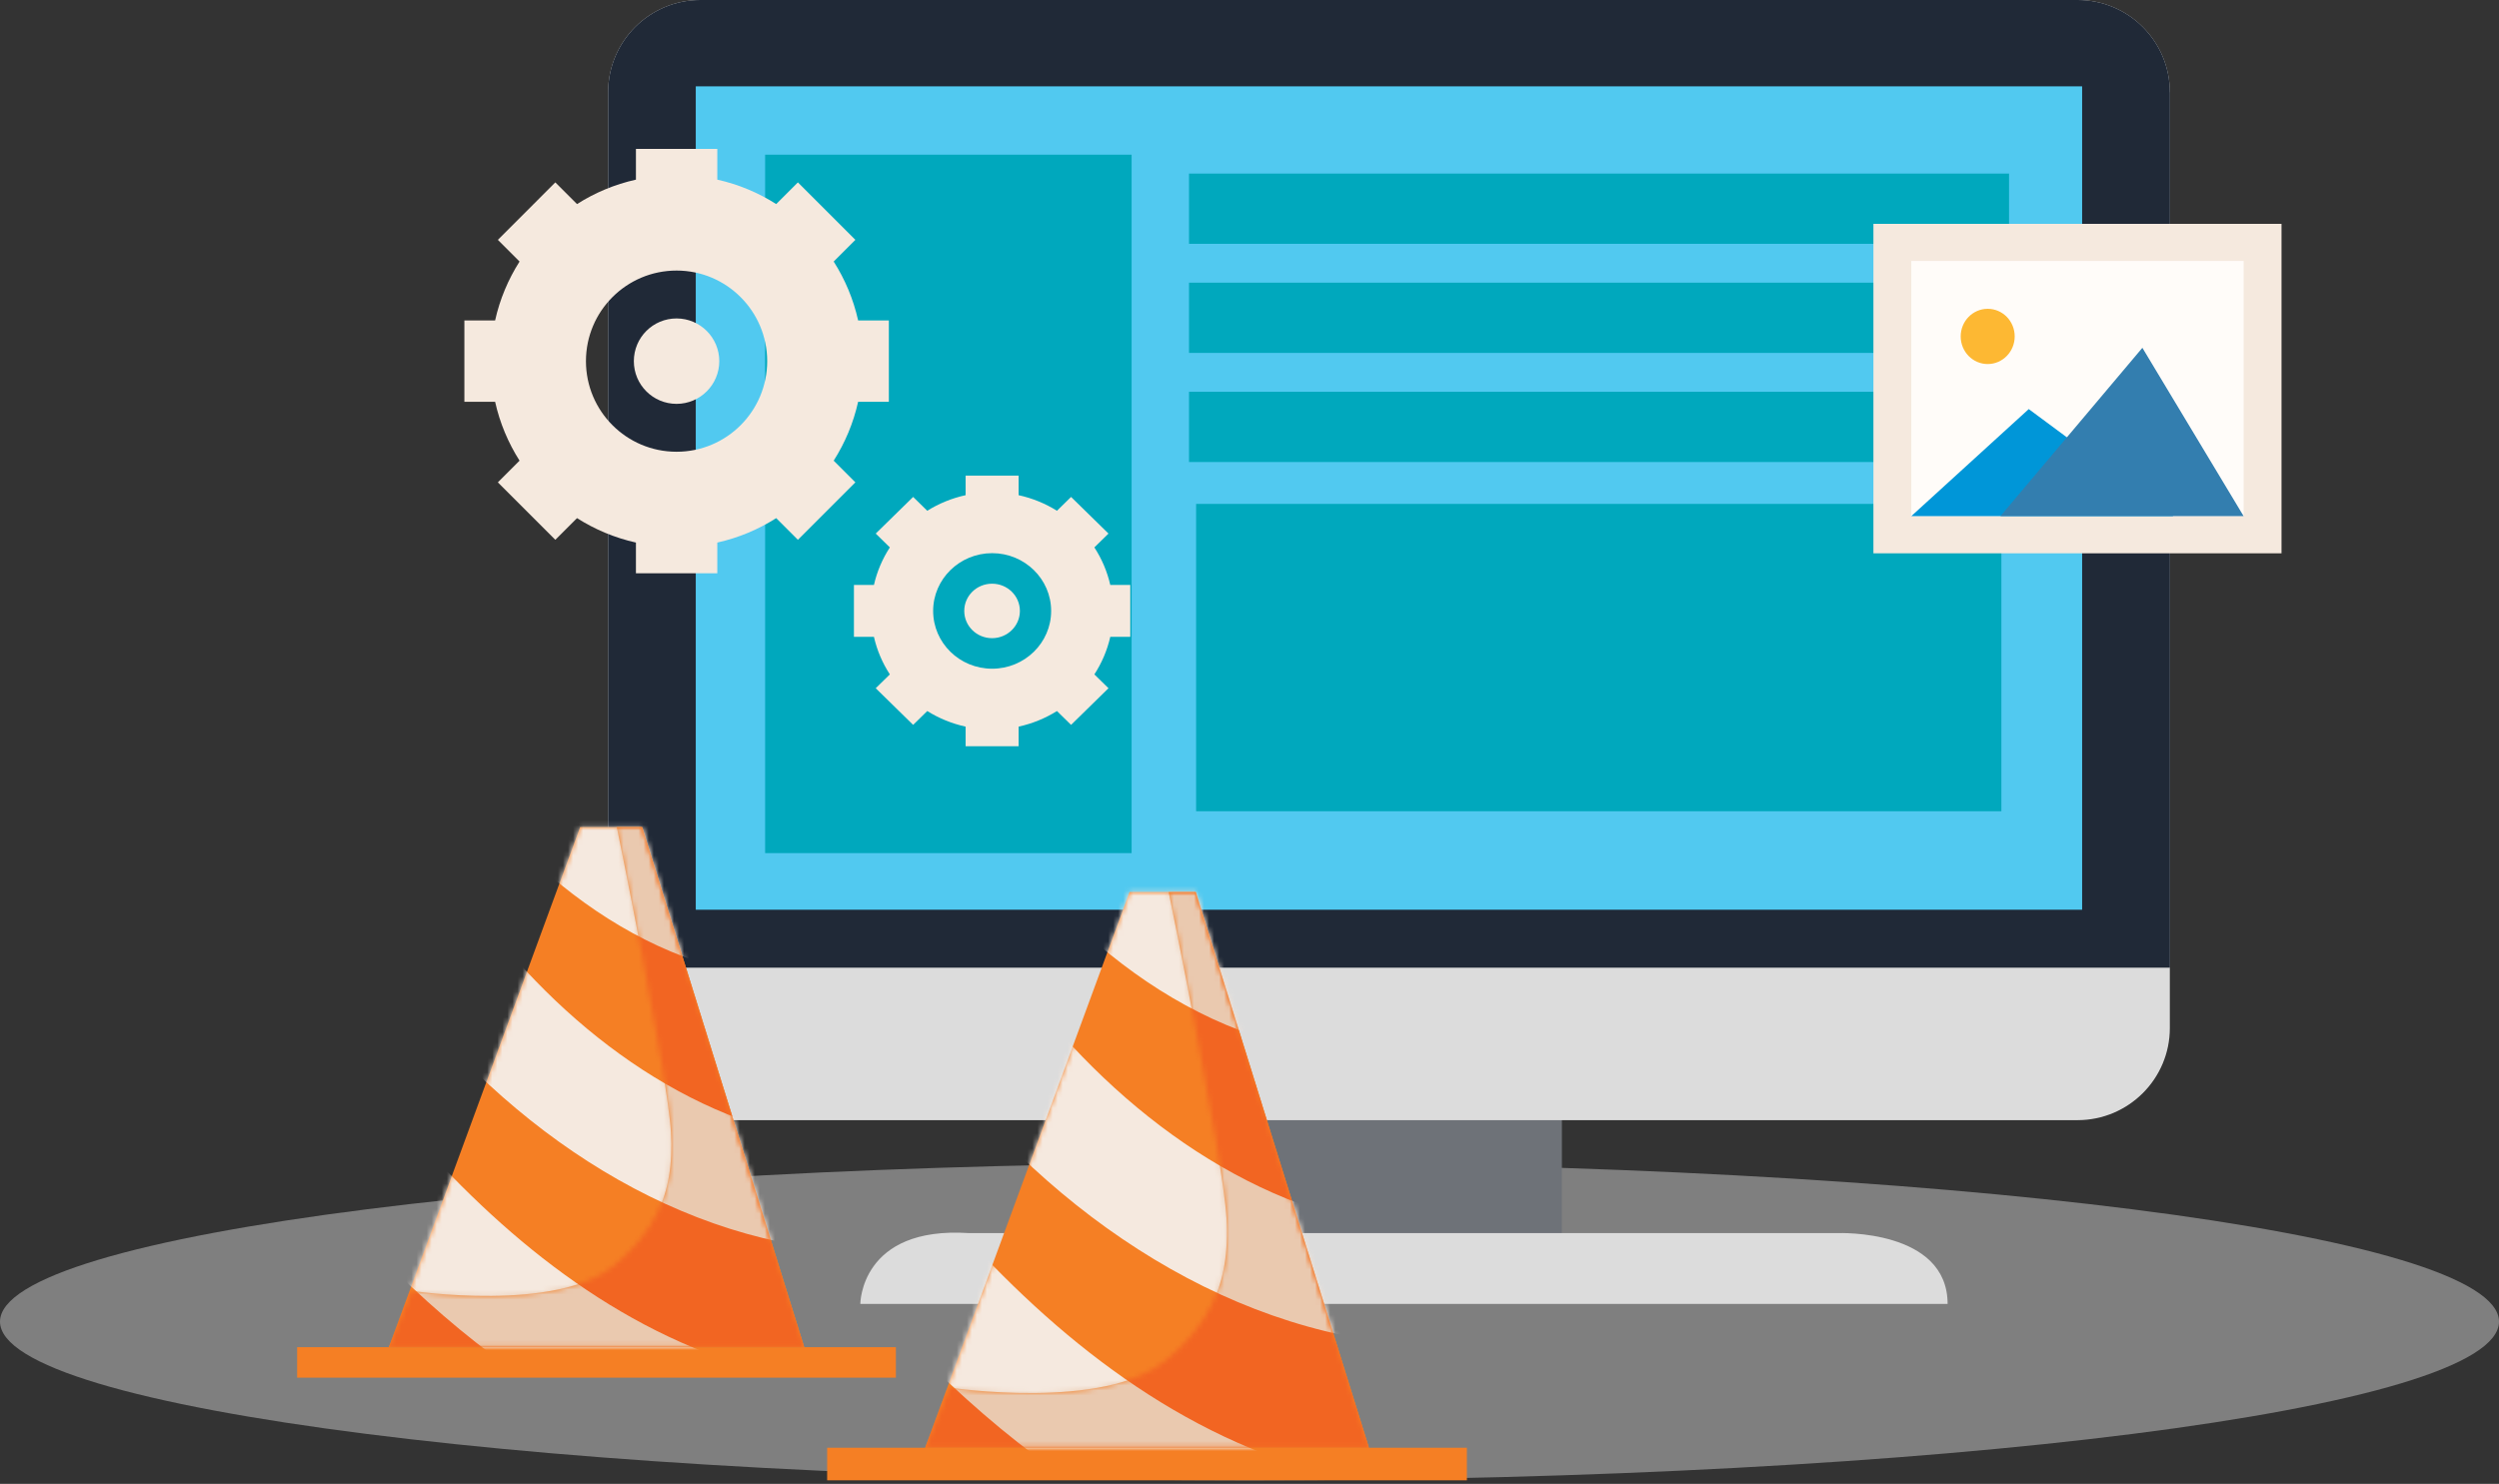 <?xml version="1.0" encoding="UTF-8"?>
<svg xmlns="http://www.w3.org/2000/svg" width="495" height="294" viewBox="0 0 495 294" fill="none">
  <rect x="0" y="0" width="495" height="294" fill="#333333" stroke="none"/>
  <path opacity="0.45" d="M247.5 293.307C384.191 293.307 495 279.227 495 261.857C495 244.488 384.191 230.407 247.5 230.407C110.81 230.407 0 244.488 0 261.857C0 279.227 110.81 293.307 247.5 293.307Z" fill="#DCDCDC"></path>
  <path d="M243.022 249.283H309.377V211.519H243.022V249.283Z" fill="#6E7278"></path>
  <path d="M411.513 221.94H138.74C128.641 221.94 120.454 213.752 120.454 203.653V18.287C120.454 8.188 128.641 0 138.74 0H411.513C421.612 0 429.8 8.188 429.8 18.287V203.653C429.814 213.752 421.612 221.94 411.513 221.94Z" fill="#DCDCDC"></path>
  <path d="M385.78 258.355H170.411C170.411 258.355 170.411 242.92 191.917 244.317H364.142C364.127 244.317 385.78 243.508 385.78 258.355Z" fill="#DCDCDC"></path>
  <path d="M429.803 18.287C429.803 8.188 421.615 0 411.516 0H138.744C128.645 0 120.457 8.188 120.457 18.287V191.732H429.818V18.287H429.803Z" fill="#202937"></path>
  <path d="M137.817 180.248H412.427V17.108H137.817V180.248Z" fill="#51C9F0"></path>
  <path d="M151.555 169.029H224.151V30.65H151.555V169.029Z" fill="#00A8BD"></path>
  <path d="M235.517 48.309H397.95V34.392H235.517V48.309Z" fill="#00A8BD"></path>
  <path d="M235.517 69.924H397.95V56.006H235.517V69.924Z" fill="#00A8BD"></path>
  <path d="M235.517 91.541H397.95V77.623H235.517V91.541Z" fill="#00A8BD"></path>
  <path d="M236.925 160.735H396.432V99.841H236.925V160.735Z" fill="#00A8BD"></path>
  <path d="M177.455 266.92H58.857V272.96H177.455V266.92Z" fill="#F57F24"></path>
  <path fill-rule="evenodd" clip-rule="evenodd" d="M159.294 266.929H77.023L114.919 163.874H127.209L159.294 266.929Z" fill="#F57F24"></path>
  <mask id="mask0_1295_10960" style="mask-type:luminance" maskUnits="userSpaceOnUse" x="77" y="163" width="83" height="104">
    <path d="M159.294 266.933H77.023L114.919 163.867H127.209L159.294 266.933Z" fill="white"></path>
  </mask>
  <g mask="url(#mask0_1295_10960)">
    <path d="M62.5 206.502C66.292 206.906 69.154 209.454 71.747 212.752C89.613 235.248 110.775 255.946 137.379 267.037C144.153 269.87 151.122 272.223 158.107 274.456C158.107 274.456 165.376 277.993 165.481 284.378C165.586 290.613 159.201 296.188 152.876 294.959C150.523 294.51 149.863 294.075 148.485 293.625C131.698 288.14 115.287 281.201 100.913 270.964C82.808 258.074 67.386 241.588 53.657 224.052C53.657 224.052 49.566 217.563 52.173 212.332C53.762 209.14 57.059 206.876 60.596 206.532C61.825 206.397 62.125 206.487 62.5 206.502Z" fill="#F5E9DF"></path>
    <path d="M79.344 165.531C85.309 166.176 88.472 172.306 92.009 177.312C108.96 201.352 133.75 221.241 162.242 225.947C162.242 225.947 169.735 228.345 170.919 234.355C172.283 241.264 165.584 248.039 157.925 246.72C121.94 240.515 89.761 214.181 69.722 182.033C69.722 182.033 67.279 177.866 68.164 173.819C69.123 169.443 73.124 165.921 77.606 165.546C78.73 165.426 78.985 165.501 79.344 165.531Z" fill="#F5E9DF"></path>
    <path d="M92.598 125.226C94.141 125.361 94.396 125.481 95.071 125.691C99.537 127.085 101.68 131.821 104.183 135.748C115.859 154.078 133.619 169.935 154.167 172.543C154.167 172.543 160.012 173.532 162.5 177.578C166.697 184.398 160.462 194.679 151.559 193.585C121.959 189.913 96.779 166.323 82.93 141.488C79.288 134.968 83.395 125.466 91.593 125.226C91.923 125.196 92.268 125.211 92.598 125.226Z" fill="#F5E9DF"></path>
  </g>
  <path fill-rule="evenodd" clip-rule="evenodd" d="M81.592 255.759C81.592 255.759 110.27 260.091 121.538 250.798C129.197 244.467 133.638 237.044 132.898 224.382C132.232 212.942 122.167 163.868 122.167 163.868H127.162L159.3 266.922H77.022L81.592 255.759Z" fill="#F57F24"></path>
  <mask id="mask1_1295_10960" style="mask-type:luminance" maskUnits="userSpaceOnUse" x="77" y="163" width="83" height="104">
    <path d="M81.592 255.759C81.592 255.759 110.27 260.091 121.538 250.798C129.197 244.467 133.638 237.044 132.898 224.382C132.232 212.942 122.167 163.868 122.167 163.868H127.162L159.3 266.922H77.022L81.592 255.759Z" fill="white"></path>
  </mask>
  <g mask="url(#mask1_1295_10960)">
    <path fill-rule="evenodd" clip-rule="evenodd" d="M159.294 266.929H77.023L114.919 163.874H127.209L159.294 266.929Z" fill="#F26522"></path>
    <mask id="mask2_1295_10960" style="mask-type:luminance" maskUnits="userSpaceOnUse" x="77" y="163" width="83" height="104">
      <path d="M159.294 266.933H77.023L114.919 163.867H127.209L159.294 266.933Z" fill="white"></path>
    </mask>
    <g mask="url(#mask2_1295_10960)">
      <path d="M62.5 206.502C66.292 206.906 69.155 209.454 71.747 212.752C89.613 235.248 110.776 255.946 137.379 267.037C144.153 269.87 151.123 272.223 158.107 274.456C158.107 274.456 165.376 277.993 165.481 284.378C165.586 290.613 159.201 296.188 152.876 294.959C150.523 294.51 149.864 294.075 148.485 293.626C131.699 288.14 115.287 281.201 100.914 270.964C82.808 258.075 67.386 241.588 53.657 224.052C53.657 224.052 49.566 217.563 52.173 212.332C53.762 209.14 57.059 206.876 60.596 206.532C61.825 206.397 62.11 206.487 62.5 206.502Z" fill="#EAC9AF"></path>
      <path d="M79.345 165.531C85.31 166.176 88.472 172.306 92.01 177.312C108.961 201.352 133.751 221.241 162.242 225.947C162.242 225.947 169.736 228.345 170.92 234.355C172.284 241.264 165.585 248.039 157.926 246.72C121.94 240.515 89.761 214.181 69.723 182.033C69.723 182.033 67.28 177.866 68.164 173.819C69.123 169.443 73.125 165.921 77.606 165.546C78.731 165.426 78.985 165.501 79.345 165.531Z" fill="#EAC9AF"></path>
      <path d="M92.598 125.226C94.141 125.361 94.396 125.481 95.071 125.691C99.537 127.085 101.68 131.821 104.183 135.748C115.859 154.078 133.619 169.935 154.167 172.543C154.167 172.543 160.013 173.532 162.501 177.578C166.697 184.398 160.462 194.68 151.56 193.585C121.959 189.913 96.779 166.323 82.93 141.488C79.288 134.968 83.395 125.466 91.594 125.226C91.923 125.196 92.268 125.211 92.598 125.226Z" fill="#EAC9AF"></path>
    </g>
  </g>
  <path d="M290.56 286.847H163.842V293.301H290.56V286.847Z" fill="#F57F24"></path>
  <path fill-rule="evenodd" clip-rule="evenodd" d="M271.156 286.84H183.252L223.743 176.729H236.875L271.156 286.84Z" fill="#F57F24"></path>
  <mask id="mask3_1295_10960" style="mask-type:luminance" maskUnits="userSpaceOnUse" x="183" y="176" width="89" height="111">
    <path d="M271.158 286.84H183.245L223.735 176.729H236.867L271.158 286.84Z" fill="white"></path>
  </mask>
  <g mask="url(#mask3_1295_10960)">
    <path d="M167.742 222.295C171.794 222.728 174.852 225.45 177.623 228.973C196.711 253.01 219.323 275.125 247.747 286.975C254.986 290.002 262.432 292.516 269.895 294.902C269.895 294.902 277.661 298.681 277.773 305.503C277.885 312.165 271.064 318.122 264.306 316.809C261.792 316.329 261.087 315.864 259.614 315.384C241.678 309.523 224.143 302.108 208.786 291.171C189.441 277.399 172.963 259.784 158.294 241.047C158.294 241.047 153.922 234.113 156.708 228.525C158.406 225.114 161.929 222.696 165.708 222.327C167.021 222.183 167.326 222.279 167.742 222.295Z" fill="#F5E9DF"></path>
    <path d="M185.736 178.493C192.11 179.181 195.489 185.731 199.268 191.08C217.38 216.766 243.867 238.016 274.309 243.045C274.309 243.045 282.316 245.607 283.581 252.029C285.038 259.411 277.88 266.649 269.697 265.24C231.248 258.61 196.866 230.474 175.456 196.124C175.456 196.124 172.845 191.672 173.79 187.349C174.815 182.672 179.091 178.909 183.879 178.509C185.08 178.397 185.352 178.477 185.736 178.493Z" fill="#F5E9DF"></path>
    <path d="M199.892 135.447C201.542 135.591 201.814 135.719 202.535 135.943C207.307 137.432 209.597 142.493 212.271 146.688C224.746 166.273 243.722 183.216 265.677 186.003C265.677 186.003 271.923 187.059 274.581 191.383C279.065 198.669 272.403 209.655 262.891 208.486C231.264 204.563 204.36 179.357 189.563 152.822C185.672 145.856 190.06 135.703 198.819 135.447C199.172 135.415 199.524 135.431 199.892 135.447Z" fill="#F5E9DF"></path>
  </g>
  <path fill-rule="evenodd" clip-rule="evenodd" d="M188.128 274.929C188.128 274.929 218.769 279.557 230.808 269.628C238.993 262.864 243.737 254.933 242.946 241.404C242.235 229.18 231.481 176.747 231.481 176.747H236.818L271.156 286.856H183.245L188.128 274.929Z" fill="#F57F24"></path>
  <mask id="mask4_1295_10960" style="mask-type:luminance" maskUnits="userSpaceOnUse" x="183" y="176" width="89" height="111">
    <path d="M188.128 274.929C188.128 274.929 218.769 279.557 230.808 269.628C238.993 262.864 243.737 254.933 242.946 241.404C242.235 229.18 231.481 176.747 231.481 176.747H236.818L271.156 286.856H183.245L188.128 274.929Z" fill="white"></path>
  </mask>
  <g mask="url(#mask4_1295_10960)">
    <path fill-rule="evenodd" clip-rule="evenodd" d="M271.157 286.841H183.253L223.744 176.729H236.875L271.157 286.841Z" fill="#F26522"></path>
    <mask id="mask5_1295_10960" style="mask-type:luminance" maskUnits="userSpaceOnUse" x="183" y="176" width="89" height="111">
      <path d="M271.159 286.841H183.245L223.736 176.729H236.868L271.159 286.841Z" fill="white"></path>
    </mask>
    <g mask="url(#mask5_1295_10960)">
      <path d="M167.742 222.296C171.794 222.728 174.852 225.45 177.623 228.973C196.711 253.01 219.323 275.126 247.748 286.976C254.986 290.002 262.432 292.517 269.895 294.903C269.895 294.903 277.662 298.682 277.774 305.504C277.886 312.166 271.064 318.123 264.306 316.81C261.792 316.329 261.087 315.865 259.614 315.384C241.678 309.523 224.143 302.109 208.786 291.171C189.441 277.399 172.963 259.784 158.294 241.048C158.294 241.048 153.922 234.114 156.708 228.525C158.406 225.114 161.929 222.696 165.708 222.328C167.021 222.184 167.326 222.28 167.742 222.296Z" fill="#EAC9AF"></path>
      <path d="M185.736 178.493C192.11 179.182 195.489 185.732 199.268 191.08C217.38 216.767 243.867 238.017 274.31 243.045C274.31 243.045 282.316 245.608 283.582 252.029C285.039 259.412 277.881 266.65 269.698 265.241C231.248 258.611 196.866 230.474 175.456 196.125C175.456 196.125 172.845 191.673 173.79 187.349C174.815 182.673 179.091 178.91 183.879 178.509C185.08 178.397 185.352 178.477 185.736 178.493Z" fill="#EAC9AF"></path>
      <path d="M199.893 135.448C201.543 135.592 201.815 135.72 202.536 135.945C207.308 137.434 209.598 142.494 212.272 146.69C224.747 166.275 243.724 183.218 265.679 186.004C265.679 186.004 271.924 187.061 274.582 191.385C279.066 198.671 272.404 209.657 262.892 208.488C231.265 204.564 204.361 179.358 189.564 152.823C185.673 145.857 190.061 135.704 198.82 135.448C199.173 135.416 199.525 135.432 199.893 135.448Z" fill="#EAC9AF"></path>
    </g>
  </g>
  <path d="M371.087 109.629H451.921V44.352H371.087V109.629Z" fill="#F5E9DE"></path>
  <path d="M378.587 102.269H444.418V51.703H378.587V102.269Z" fill="#FFFCF9"></path>
  <path d="M378.583 102.266L401.853 81.052L430.488 102.266H378.583Z" fill="#0096D8"></path>
  <path d="M396.246 102.262L424.36 68.913L444.416 102.262H396.246Z" fill="#337EAF"></path>
  <path d="M399.07 66.657C399.07 69.678 396.674 72.13 393.721 72.13C390.769 72.13 388.373 69.678 388.373 66.657C388.373 63.637 390.769 61.185 393.721 61.185C396.691 61.185 399.07 63.637 399.07 66.657Z" fill="#FDB833"></path>
  <path d="M142.476 71.557C142.476 76.224 138.681 80.019 134.013 80.019C129.346 80.019 125.551 76.246 125.551 71.557C125.551 66.889 129.324 63.094 134.013 63.094C138.681 63.094 142.476 66.889 142.476 71.557ZM176.063 79.604V63.487H169.978C169.04 59.278 167.383 55.352 165.136 51.819L169.433 47.522L158.048 36.137L153.751 40.434C150.218 38.187 146.292 36.53 142.083 35.592V29.507H125.965V35.592C121.756 36.53 117.83 38.187 114.297 40.434L110 36.137L98.616 47.522L102.912 51.819C100.666 55.352 99.008 59.278 98.07 63.487H91.985V79.604H98.07C99.008 83.814 100.666 87.74 102.912 91.273L98.616 95.569L110 106.954L114.297 102.658C117.83 104.904 121.756 106.562 125.965 107.499V113.584H142.083V107.499C146.292 106.562 150.218 104.904 153.751 102.658L158.048 106.954L169.433 95.569L165.136 91.273C167.383 87.74 169.04 83.814 169.978 79.604H176.063ZM134.013 89.506C124.09 89.506 116.064 81.458 116.064 71.557C116.064 61.633 124.111 53.607 134.013 53.607C143.915 53.607 151.963 61.655 151.963 71.557C151.963 81.458 143.937 89.506 134.013 89.506Z" fill="#F5E9DE"></path>
  <path d="M202.019 121.047C202.019 124.024 199.548 126.444 196.509 126.444C193.47 126.444 191 124.037 191 121.047C191 118.057 193.456 115.65 196.509 115.65C199.562 115.65 202.019 118.071 202.019 121.047ZM223.886 126.179V115.901H219.925C219.314 113.216 218.235 110.713 216.772 108.459L219.57 105.719L212.157 98.459L209.36 101.199C207.06 99.766 204.504 98.709 201.763 98.111V94.231H191.269V98.111C188.529 98.709 185.973 99.766 183.672 101.199L180.875 98.459L173.463 105.719L176.26 108.459C174.798 110.713 173.718 113.216 173.108 115.901H169.146V126.179H173.108C173.718 128.864 174.798 131.368 176.26 133.621L173.463 136.361L180.875 143.621L183.672 140.881C185.973 142.314 188.529 143.371 191.269 143.969V147.85H201.763V143.969C204.504 143.371 207.06 142.314 209.36 140.881L212.157 143.621L219.57 136.361L216.772 133.621C218.235 131.368 219.314 128.864 219.925 126.179H223.886ZM196.523 132.494C190.062 132.494 184.837 127.362 184.837 121.047C184.837 114.732 190.077 109.6 196.523 109.6C202.97 109.6 208.21 114.732 208.21 121.047C208.21 127.362 202.97 132.494 196.523 132.494Z" fill="#F5E9DE"></path>
</svg>
